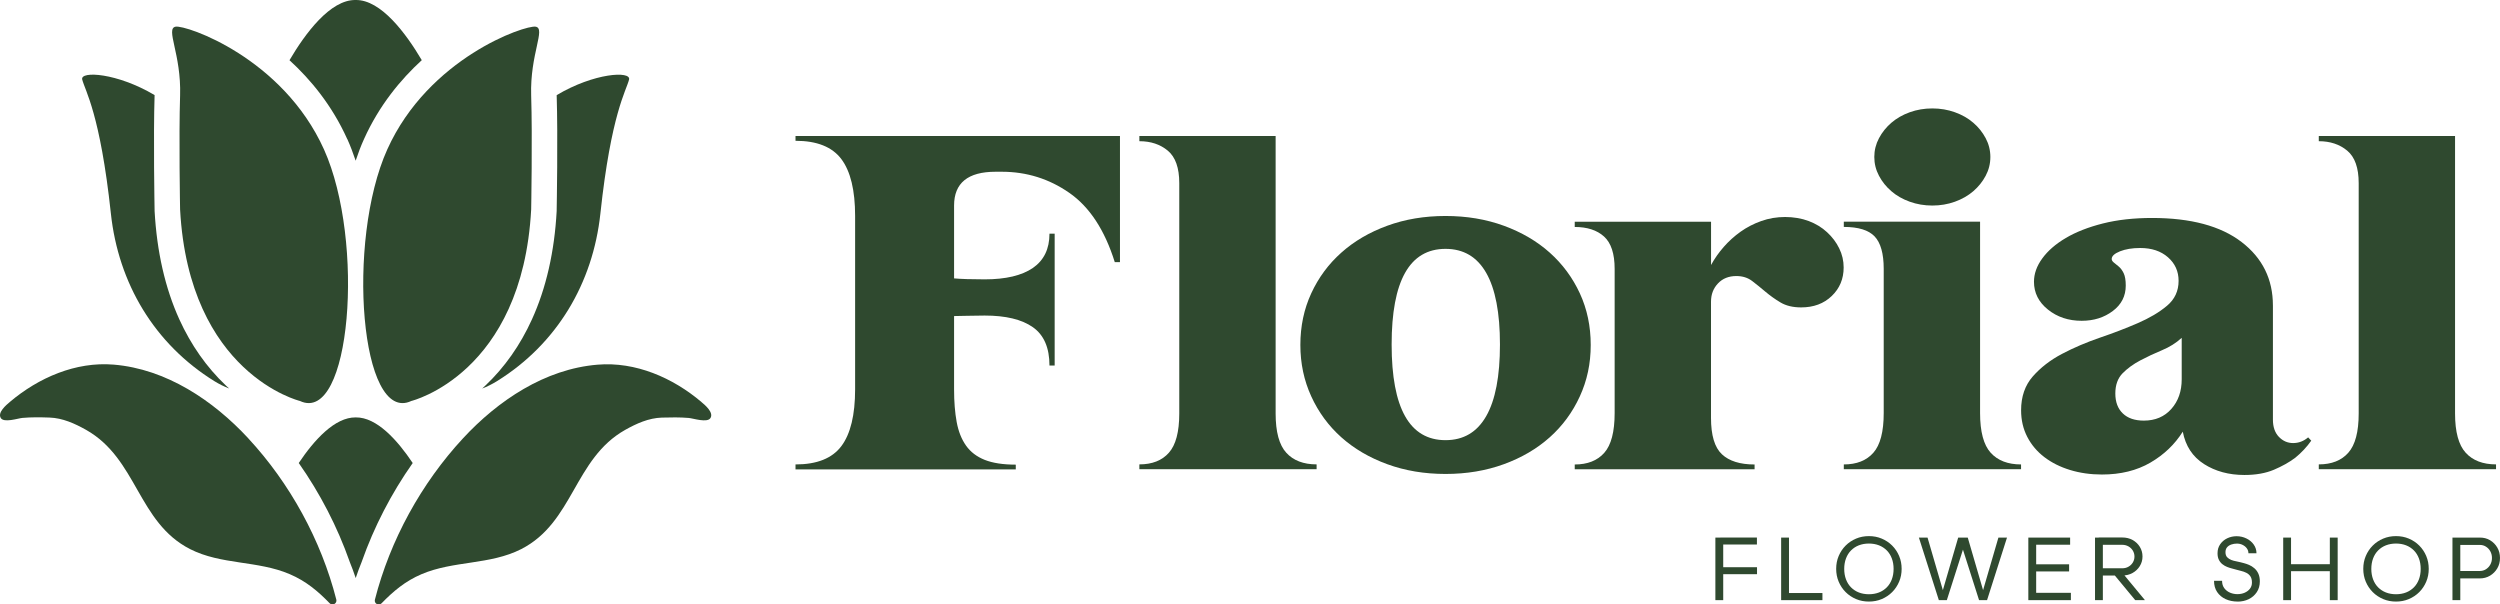 <?xml version="1.0" encoding="UTF-8"?>
<svg id="_Шар_2" data-name="Шар 2" xmlns="http://www.w3.org/2000/svg" viewBox="0 0 491.13 118.75">
  <defs>
    <style>
      .cls-1 {
        fill: #2f492f;
      }
    </style>
  </defs>
  <g id="_Шар_1-2" data-name="Шар 1">
    <g>
      <g>
        <path class="cls-1" d="M156.28,92.18v-.94c4.21,0,7.21-1.2,9.01-3.6,1.8-2.4,2.7-6.12,2.7-11.17v-34.04c0-5.05-.9-8.77-2.7-11.17-1.8-2.4-4.8-3.6-9.01-3.6v-.94h63.74v24.78h-1.02c-1.97-6.3-4.94-10.83-8.91-13.6-3.97-2.77-8.4-4.16-13.29-4.16h-1.22c-5.43,0-8.15,2.21-8.15,6.64v14.31c.68.06,1.53.11,2.55.14,1.02.03,2.17.05,3.46.05,4.14,0,7.3-.75,9.47-2.24,2.17-1.5,3.26-3.74,3.26-6.73h1.02v25.9h-1.02c0-3.49-1.09-6-3.26-7.53-2.17-1.53-5.33-2.29-9.47-2.29-1.29,0-2.44.02-3.46.05-1.02.03-1.87.05-2.55.05v14.4c0,2.43.17,4.57.51,6.41.34,1.84.95,3.38,1.83,4.63.88,1.25,2.1,2.18,3.67,2.81,1.56.62,3.6.94,6.11.94v.94h-43.28Z"/>
        <path class="cls-1" d="M223.82,26.72h26.78v54.51c0,3.62.7,6.19,2.09,7.71,1.39,1.53,3.38,2.29,5.96,2.29v.94h-34.82v-.94c2.51,0,4.45-.76,5.8-2.29,1.36-1.53,2.04-4.1,2.04-7.71v-45.26c0-2.99-.75-5.11-2.24-6.36-1.49-1.25-3.36-1.87-5.6-1.87v-1.03Z"/>
        <path class="cls-1" d="M255.46,67.77c0-3.68.71-7.06,2.14-10.15,1.43-3.09,3.39-5.75,5.91-7.99,2.51-2.24,5.51-4,9.01-5.28,3.5-1.28,7.31-1.92,11.46-1.92s7.96.64,11.46,1.92c3.5,1.28,6.5,3.04,9.01,5.28,2.51,2.24,4.48,4.91,5.91,7.99,1.43,3.09,2.14,6.47,2.14,10.15s-.71,6.98-2.14,10.1c-1.43,3.12-3.4,5.8-5.91,8.04-2.51,2.24-5.52,4.01-9.01,5.28-3.5,1.28-7.32,1.92-11.46,1.92s-7.96-.64-11.46-1.92c-3.5-1.28-6.5-3.04-9.01-5.28-2.51-2.24-4.48-4.92-5.91-8.04-1.43-3.12-2.14-6.48-2.14-10.1ZM273.39,67.68c0,12.53,3.53,18.79,10.59,18.79,3.53,0,6.19-1.57,7.99-4.72,1.8-3.15,2.7-7.84,2.7-14.07s-.9-10.92-2.7-14.07c-1.8-3.15-4.46-4.72-7.99-4.72-7.06,0-10.59,6.26-10.59,18.79Z"/>
        <path class="cls-1" d="M336.14,52.06c.68-1.25,1.51-2.43,2.49-3.55.98-1.12,2.09-2.12,3.31-2.99,1.22-.87,2.58-1.57,4.07-2.1,1.49-.53,3.05-.79,4.68-.79s3.24.27,4.63.79c1.39.53,2.6,1.26,3.61,2.2,1.02.94,1.82,2,2.39,3.18.58,1.18.87,2.43.87,3.74,0,2.24-.78,4.11-2.34,5.61-1.56,1.5-3.56,2.24-6.01,2.24-1.63,0-2.99-.33-4.07-.98-1.09-.65-2.07-1.36-2.95-2.1-.88-.75-1.75-1.45-2.6-2.1-.85-.65-1.88-.98-3.11-.98-1.49,0-2.7.48-3.61,1.45-.92.97-1.37,2.17-1.37,3.6v22.81c0,3.43.71,5.81,2.14,7.15,1.43,1.34,3.56,2.01,6.42,2.01v.94h-35.33v-.94c2.51,0,4.45-.76,5.8-2.29,1.36-1.53,2.04-4.13,2.04-7.81v-28.33c0-2.99-.7-5.11-2.09-6.36-1.39-1.25-3.31-1.87-5.75-1.87v-1.03h26.78v8.51Z"/>
        <path class="cls-1" d="M362.21,43.55h26.78v37.59c0,3.68.7,6.28,2.09,7.81,1.39,1.53,3.38,2.29,5.96,2.29v.94h-34.82v-.94c2.51,0,4.45-.76,5.8-2.29,1.36-1.53,2.04-4.13,2.04-7.81v-28.33c0-2.99-.6-5.11-1.78-6.36-1.19-1.25-3.21-1.87-6.06-1.87v-1.03ZM368.21,30.84c0-1.31.31-2.54.92-3.69.61-1.15,1.43-2.17,2.44-3.04,1.02-.87,2.22-1.56,3.61-2.06,1.39-.5,2.87-.75,4.43-.75s3.04.25,4.43.75c1.39.5,2.6,1.18,3.61,2.06,1.02.87,1.83,1.89,2.44,3.04.61,1.15.92,2.38.92,3.69s-.31,2.54-.92,3.69c-.61,1.15-1.43,2.17-2.44,3.04-1.02.87-2.22,1.56-3.61,2.06-1.39.5-2.87.75-4.43.75s-3.04-.25-4.43-.75c-1.39-.5-2.6-1.18-3.61-2.06-1.02-.87-1.83-1.88-2.44-3.04-.61-1.15-.92-2.38-.92-3.69Z"/>
        <path class="cls-1" d="M446.52,60.01v22.44c0,1.43.39,2.56,1.17,3.37.78.81,1.71,1.22,2.8,1.22s2.07-.37,2.95-1.12l.61.65c-.88,1.25-1.93,2.37-3.16,3.37-1.16.87-2.55,1.65-4.17,2.34-1.63.69-3.56,1.03-5.8,1.03-3.05,0-5.7-.72-7.94-2.15-2.24-1.43-3.63-3.55-4.17-6.36-1.56,2.49-3.68,4.52-6.36,6.08-2.68,1.56-5.86,2.34-9.52,2.34-2.24,0-4.33-.3-6.26-.89-1.93-.59-3.61-1.43-5.04-2.52-1.43-1.09-2.55-2.41-3.36-3.97-.81-1.56-1.22-3.3-1.22-5.24,0-2.68.76-4.89,2.29-6.64,1.53-1.74,3.44-3.23,5.75-4.44,2.31-1.22,4.79-2.27,7.43-3.18,2.65-.9,5.12-1.85,7.43-2.85,2.31-1,4.23-2.13,5.75-3.41,1.53-1.28,2.29-2.91,2.29-4.91,0-1.87-.7-3.41-2.09-4.63-1.39-1.22-3.21-1.82-5.45-1.82-1.56,0-2.89.22-3.97.65-1.09.44-1.63.94-1.63,1.5,0,.25.14.48.41.7.27.22.59.48.97.79.37.31.7.75.97,1.31.27.56.41,1.37.41,2.43,0,2.06-.85,3.73-2.55,5-1.7,1.28-3.73,1.92-6.11,1.92-2.58,0-4.79-.73-6.62-2.2-1.83-1.46-2.75-3.29-2.75-5.47,0-1.56.54-3.09,1.63-4.58,1.09-1.5,2.63-2.84,4.63-4.02,2-1.18,4.43-2.13,7.28-2.85,2.85-.72,6.07-1.08,9.67-1.08,7.6,0,13.46,1.57,17.57,4.72,4.11,3.15,6.16,7.31,6.16,12.48ZM428.6,74.5v-8.13c-1.09,1-2.38,1.81-3.87,2.43-1.49.62-2.92,1.29-4.28,2.01-1.36.72-2.51,1.56-3.46,2.52-.95.97-1.43,2.29-1.43,3.97s.49,2.99,1.48,3.93c.98.94,2.36,1.4,4.12,1.4,2.24,0,4.04-.76,5.4-2.29,1.36-1.53,2.04-3.47,2.04-5.84Z"/>
        <path class="cls-1" d="M455.52,26.72h26.78v54.51c0,3.62.7,6.19,2.09,7.71,1.39,1.53,3.38,2.29,5.96,2.29v.94h-34.82v-.94c2.51,0,4.45-.76,5.8-2.29,1.36-1.53,2.04-4.1,2.04-7.71v-45.26c0-2.99-.75-5.11-2.24-6.36-1.49-1.25-3.36-1.87-5.6-1.87v-1.03Z"/>
      </g>
      <g>
        <path class="cls-1" d="M48.78,86.11c-6.89-7.43-16.1-13.62-26.45-14.48-7.46-.62-14.78,2.58-20.39,7.33-.7.59-2.48,2.07-1.78,3.17.63.98,3.36.05,4.24-.03,1.77-.16,3.54-.13,5.31-.07,2.57.08,4.98,1.17,7.19,2.41,10.08,5.68,10.13,18.17,20.44,23.43,6.11,3.11,13.26,2.23,19.55,4.91,3.22,1.37,5.6,3.38,7.87,5.73.55.57,1.5.04,1.31-.72-2.98-11.67-9.11-22.85-17.3-31.68Z"/>
        <path class="cls-1" d="M81.07,90.97s0,0,0,0c0,0-.01-.01-.01-.02,0,0,.01.01.02.02Z"/>
        <path class="cls-1" d="M137.79,78.97c-5.61-4.76-12.93-7.95-20.39-7.33-10.35.85-19.56,7.04-26.45,14.48-8.18,8.83-14.32,20.01-17.3,31.68-.2.77.76,1.29,1.31.72,2.28-2.35,4.65-4.36,7.87-5.73,6.29-2.67,13.44-1.8,19.55-4.91,10.32-5.26,10.36-17.75,20.44-23.43,2.21-1.24,4.61-2.33,7.19-2.41,1.77-.05,3.55-.08,5.31.07.88.08,3.61,1,4.24.03.71-1.1-1.07-2.58-1.78-3.17Z"/>
        <path class="cls-1" d="M35.38,18.77c-.26,8.13,0,22.39,0,22.39,1.75,32.32,23.54,37.61,23.54,37.61,10,4.71,12.85-31.39,4.73-49.41C55.53,11.34,36.55,4.88,34.5,5.24s1.14,5.4.88,13.53Z"/>
        <path class="cls-1" d="M21.78,41.93c1.47,13.71,8.54,25.65,20.37,32.97.93.57,1.88,1.04,2.86,1.42-.22-.19-.43-.39-.65-.6-3.76-3.56-6.83-7.93-9.13-12.98-2.79-6.14-4.42-13.31-4.86-21.31v-.09s0-.09,0-.09c-.01-.59-.26-14.39,0-22.57-7.34-4.37-14.66-4.8-14.22-3.06.55,2.18,3.53,6.71,5.63,26.31Z"/>
        <path class="cls-1" d="M68.22,27.3c.6,1.32,1.14,2.76,1.65,4.27.5-1.52,1.05-2.95,1.65-4.27,2.98-6.61,7.2-11.69,11.34-15.48C79.77,6.59,74.85-.08,69.86,0c-4.99-.08-9.91,6.59-12.99,11.83,4.14,3.78,8.36,8.86,11.34,15.48Z"/>
        <path class="cls-1" d="M81.07,90.97c-4.19,5.96-7.59,12.53-9.99,19.34,0,0,0,0,0,.01-.43,1.03-.82,2.11-1.2,3.24-.38-1.13-.78-2.22-1.2-3.24,0,0,0-.01,0-.01-2.4-6.81-5.8-13.39-9.99-19.35,0,0,0,0,0,0,3.03-4.52,7.09-9.02,11.2-8.96,4.11-.06,8.16,4.44,11.18,8.95,0,0,0,.01.01.02Z"/>
        <path class="cls-1" d="M80.81,78.77s21.79-5.29,23.54-37.61c0,0,.26-14.26,0-22.39-.26-8.13,2.93-13.18.88-13.53-2.05-.35-21.03,6.1-29.15,24.12-8.12,18.02-5.27,54.12,4.73,49.41Z"/>
        <path class="cls-1" d="M95.37,75.73c-.22.2-.43.4-.65.6.98-.38,1.93-.85,2.86-1.42,11.83-7.32,18.9-19.26,20.37-32.97,2.1-19.6,5.08-24.12,5.63-26.31.44-1.74-6.88-1.32-14.22,3.06.26,8.17.01,21.98,0,22.57v.09s0,.09,0,.09c-.43,8-2.07,15.17-4.86,21.31-2.29,5.05-5.37,9.42-9.13,12.98Z"/>
      </g>
      <g>
        <path class="cls-1" d="M336.99,117.9v-12.29h1.54v12.29h-1.54ZM337.97,106.97v-1.37h7.18v1.37h-7.18ZM337.99,112.8v-1.37h7.18v1.37h-7.18Z"/>
        <path class="cls-1" d="M349.91,117.9v-12.29h1.54v12.29h-1.54ZM350.91,117.9v-1.4h7.11v1.4h-7.11Z"/>
        <path class="cls-1" d="M367.15,118.18c-.9,0-1.74-.16-2.52-.49-.78-.33-1.46-.78-2.05-1.37-.59-.59-1.04-1.27-1.37-2.05-.33-.78-.49-1.62-.49-2.52s.16-1.74.49-2.52c.33-.78.78-1.46,1.37-2.05.59-.59,1.27-1.04,2.05-1.37.78-.33,1.62-.49,2.52-.49s1.74.16,2.52.49c.78.33,1.46.78,2.05,1.37.59.59,1.04,1.27,1.37,2.05.33.78.49,1.62.49,2.52s-.16,1.74-.49,2.52c-.33.78-.78,1.46-1.37,2.05-.59.59-1.27,1.04-2.05,1.37-.78.33-1.62.49-2.52.49ZM367.15,116.74c.73,0,1.38-.12,1.98-.35.59-.23,1.1-.57,1.53-1,.43-.43.76-.96.99-1.57.23-.61.35-1.3.35-2.06s-.12-1.45-.35-2.06c-.23-.61-.56-1.14-.99-1.57-.43-.43-.94-.77-1.53-1-.59-.23-1.25-.35-1.98-.35s-1.38.12-1.98.35c-.59.23-1.1.57-1.53,1-.43.43-.76.96-.99,1.57-.23.61-.35,1.3-.35,2.06s.12,1.45.35,2.06c.23.61.56,1.14.99,1.57.43.43.94.77,1.53,1,.59.23,1.25.35,1.98.35Z"/>
        <path class="cls-1" d="M380.89,117.9l-3.92-12.29h1.7l3.23,11.08h-.44l3.23-11.08h1.69l-3.92,12.29h-1.58ZM388.79,117.9l-3.92-12.29h1.7l3.23,11.08h-.44l3.23-11.08h1.69l-3.92,12.29h-1.58Z"/>
        <path class="cls-1" d="M398.47,117.9v-12.29h1.54v12.29h-1.54ZM399.45,107.01v-1.4h7.23v1.4h-7.23ZM399.47,112.26v-1.4h7.01v1.4h-7.01ZM399.47,117.9v-1.44h7.36v1.44h-7.36Z"/>
        <path class="cls-1" d="M411.57,117.9v-12.29h1.54v12.29h-1.54ZM412.3,113.08v-1.44h4.63c.44,0,.85-.1,1.21-.31.36-.2.65-.48.86-.83.21-.35.32-.74.32-1.16s-.11-.82-.32-1.17-.5-.62-.86-.83c-.36-.2-.77-.31-1.21-.31h-4.63v-1.44h4.63c.75,0,1.42.16,2.02.49.6.33,1.07.78,1.42,1.34.35.57.53,1.2.53,1.9s-.18,1.32-.53,1.89c-.35.57-.83,1.02-1.42,1.35-.6.33-1.27.5-2.02.5h-4.63ZM419.47,117.9l-4.62-5.58h1.91l4.62,5.58h-1.91Z"/>
        <path class="cls-1" d="M439.57,118.18c-.85,0-1.63-.16-2.34-.48-.7-.32-1.26-.79-1.67-1.4-.41-.61-.61-1.35-.61-2.2h1.58c0,.59.15,1.07.45,1.47.3.39.68.68,1.14.87.46.19.94.28,1.43.28s.99-.09,1.42-.28c.43-.19.78-.45,1.04-.79.26-.34.39-.74.39-1.21,0-.53-.11-.94-.32-1.24-.21-.3-.48-.53-.8-.68-.32-.16-.66-.28-1.01-.36-.35-.08-.67-.16-.95-.25-.22-.07-.49-.14-.81-.22-.32-.08-.64-.18-.97-.31-.33-.13-.64-.3-.93-.53-.29-.22-.52-.51-.7-.86-.18-.35-.27-.78-.27-1.3,0-.68.17-1.27.52-1.77.35-.5.8-.89,1.38-1.17.57-.27,1.19-.41,1.84-.41.69,0,1.33.15,1.93.44.6.29,1.08.69,1.44,1.2.36.51.54,1.08.54,1.71h-1.58c0-.36-.11-.69-.32-.97-.21-.29-.49-.51-.83-.68-.34-.17-.71-.25-1.11-.25s-.75.06-1.1.18c-.35.12-.62.3-.83.54s-.32.57-.32.97c0,.42.11.75.32.98.22.23.49.41.81.54s.65.21.98.27.62.12.85.19c.16.05.4.11.7.18.3.08.63.19.98.34.35.15.69.36,1.01.63.32.27.59.61.79,1.04.2.42.31.94.31,1.56,0,.82-.2,1.53-.6,2.12-.4.6-.93,1.06-1.59,1.38-.66.32-1.4.48-2.22.48Z"/>
        <path class="cls-1" d="M448.54,117.9v-12.29h1.54v12.29h-1.54ZM449.47,112.21v-1.37h9.01v1.37h-9.01ZM457.7,117.9v-12.29h1.54v12.29h-1.54Z"/>
        <path class="cls-1" d="M470.7,118.18c-.9,0-1.74-.16-2.52-.49-.78-.33-1.46-.78-2.05-1.37-.59-.59-1.04-1.27-1.37-2.05-.33-.78-.49-1.62-.49-2.52s.16-1.74.49-2.52c.33-.78.78-1.46,1.37-2.05.59-.59,1.27-1.04,2.05-1.37.78-.33,1.62-.49,2.52-.49s1.74.16,2.52.49c.78.33,1.46.78,2.05,1.37.59.59,1.04,1.27,1.37,2.05.33.78.49,1.62.49,2.52s-.16,1.74-.49,2.52c-.33.78-.78,1.46-1.37,2.05-.59.59-1.27,1.04-2.05,1.37-.78.33-1.62.49-2.52.49ZM470.7,116.74c.73,0,1.38-.12,1.98-.35.59-.23,1.1-.57,1.53-1,.43-.43.76-.96.99-1.57.23-.61.35-1.3.35-2.06s-.12-1.45-.35-2.06c-.23-.61-.56-1.14-.99-1.57-.43-.43-.94-.77-1.53-1-.59-.23-1.25-.35-1.98-.35s-1.38.12-1.98.35c-.59.23-1.1.57-1.53,1-.43.43-.76.96-.99,1.57-.23.61-.35,1.3-.35,2.06s.12,1.45.35,2.06c.23.61.56,1.14.99,1.57.43.43.94.77,1.53,1,.59.23,1.25.35,1.98.35Z"/>
        <path class="cls-1" d="M481.79,117.9v-12.29h1.54v12.29h-1.54ZM482.53,113.61v-1.44h4.63c.44,0,.85-.11,1.21-.34.36-.23.65-.54.86-.92s.32-.82.32-1.3-.11-.91-.32-1.3c-.21-.39-.5-.69-.86-.92-.36-.23-.77-.34-1.21-.34h-4.63v-1.44h4.63c.75-.01,1.42.16,2.02.52.6.36,1.07.84,1.42,1.44.35.6.53,1.28.53,2.05s-.18,1.43-.53,2.03c-.35.6-.83,1.08-1.42,1.44-.6.36-1.27.54-2.02.54h-4.63Z"/>
      </g>
    </g>
  </g>
</svg>